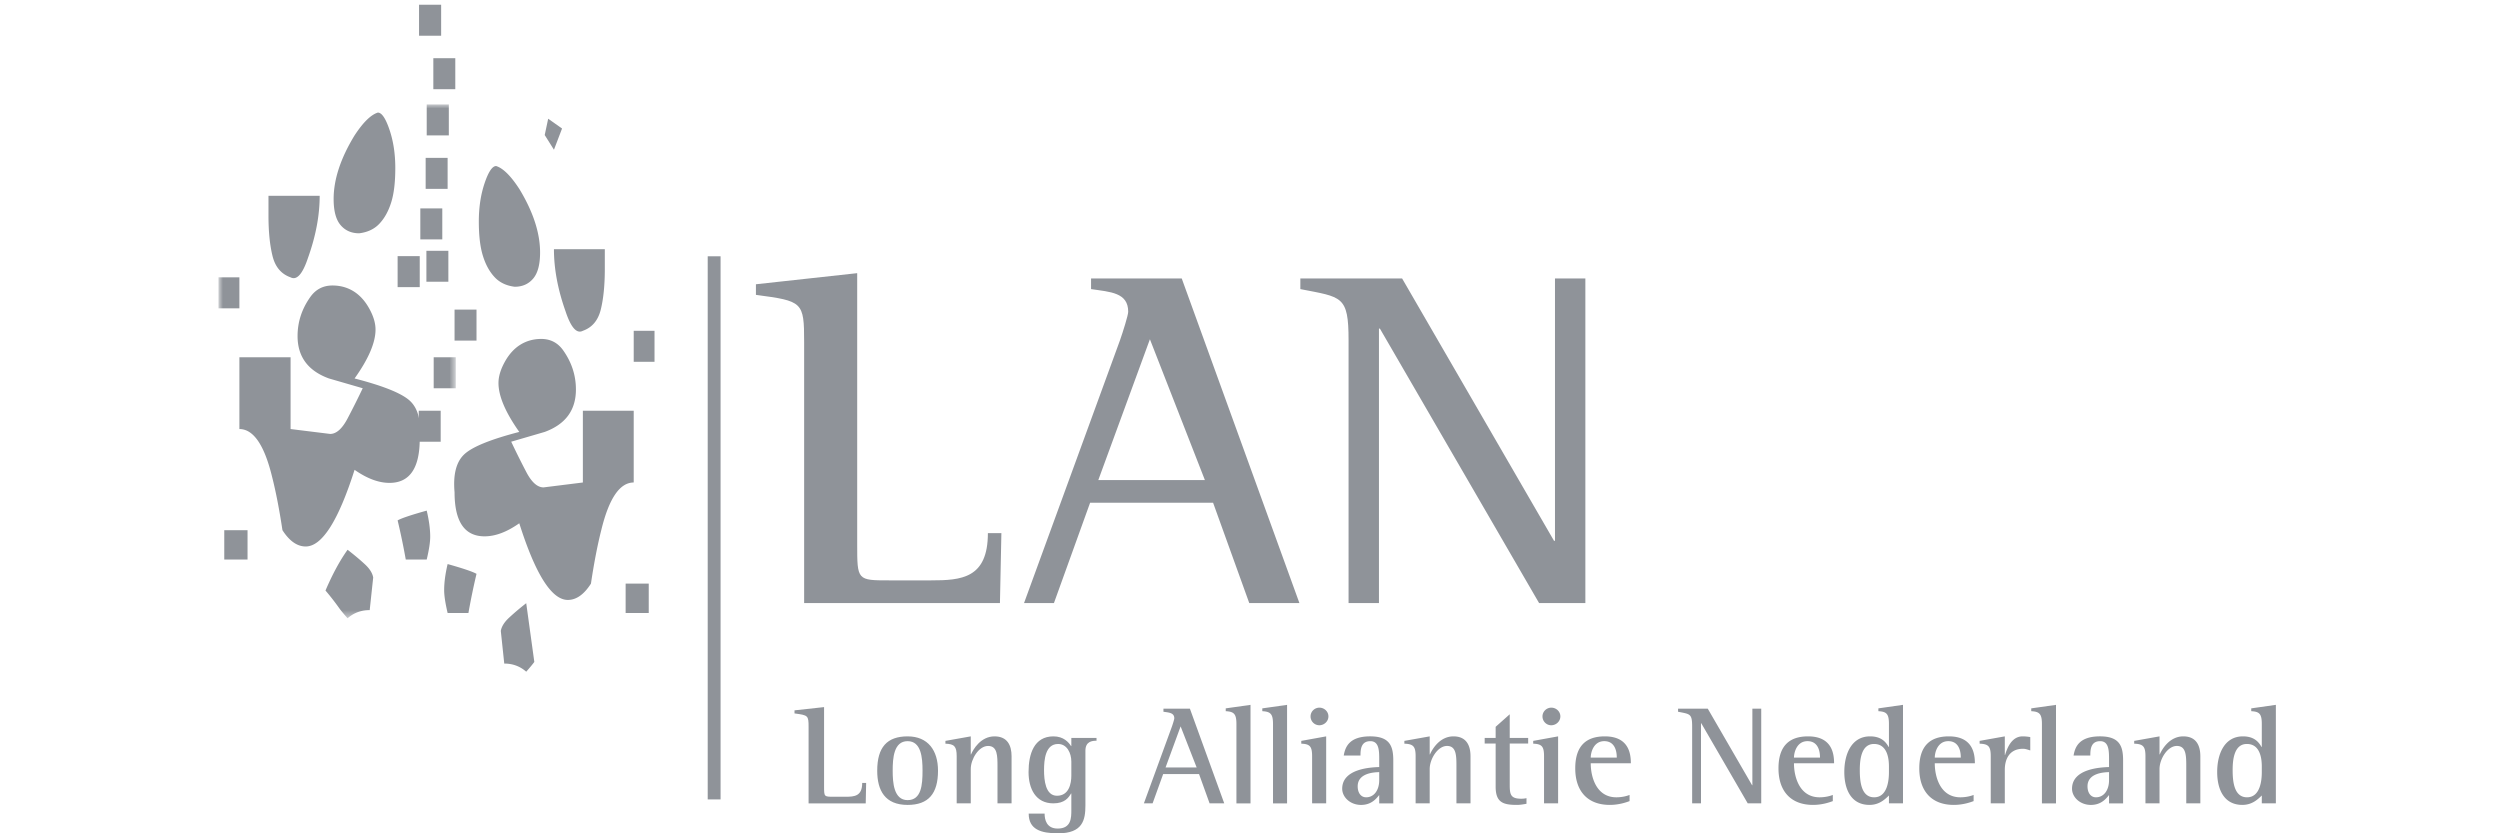 <svg  fill="#8f9399" xmlns="http://www.w3.org/2000/svg" xmlns:xlink="http://www.w3.org/1999/xlink" width="150" height="50" viewBox="0 0 255 103">
    <defs>
        <path id="a" d="M0 0h29.276v63.511H0z"/>
        <path id="c" d="M0 0h18.675v11.925H0z"/>
    </defs>
    <g fill-rule="evenodd">
        <g transform="translate(.06 12.907)">
            <mask id="b" fill="#8f9399">
                <use xlink:href="#a"/>
            </mask>
            <path d="M26.544 35.08h2.732v-3.829h-2.732v3.829zm-.862-31.25h2.732V0h-2.732v3.83zm-3.596 47.583c.481-.272 1.679-.674 3.596-1.209.287 1.209.432 2.283.432 3.225 0 .671-.145 1.613-.432 2.824h-2.589a85.252 85.252 0 00-1.007-4.84zM2.529 31.251h6.327v8.871l4.89.605c.769 0 1.486-.64 2.156-1.915a102.4 102.4 0 001.87-3.732l-4.171-1.209c-2.589-.942-3.882-2.689-3.882-5.241 0-1.746.528-3.359 1.582-4.839.672-.938 1.581-1.411 2.733-1.411.958 0 1.821.236 2.587.705.769.473 1.417 1.177 1.942 2.117.528.943.792 1.814.792 2.622 0 1.612-.862 3.628-2.59 6.047 3.646.94 5.946 1.881 6.903 2.824.96.938 1.345 2.484 1.152 4.636 0 3.631-1.246 5.445-3.74 5.445-1.343 0-2.78-.539-4.315-1.613-2.012 6.316-4.026 9.474-6.04 9.474-1.052 0-2.013-.671-2.875-2.015-.383-2.555-.814-4.772-1.294-6.652-.957-3.901-2.303-5.848-4.027-5.848v-8.871zm19.557-8.67h2.734V18.75h-2.734v3.831zM19.642 1.008c.48 0 .959.706 1.438 2.117.48 1.411.719 2.993.719 4.738 0 1.749-.166 3.159-.503 4.233-.335 1.078-.814 1.951-1.439 2.622-.623.674-1.459 1.078-2.517 1.21-.957 0-1.724-.334-2.3-1.009-.575-.67-.863-1.745-.863-3.226 0-2.419.863-5.04 2.588-7.864 1.057-1.612 2.013-2.55 2.877-2.821zm-6.471 59.075c.863-2.018 1.774-3.699 2.731-5.041.863.67 1.582 1.277 2.158 1.814.575.535.912 1.074 1.007 1.614l-.432 4.033c-1.054 0-1.964.332-2.733 1.008-.478-.54-.813-.942-1.006-1.211a31.418 31.418 0 00-1.725-2.217zM6.124 11.29h6.328c0 2.42-.479 4.975-1.44 7.662-.668 2.016-1.388 2.822-2.156 2.42-1.15-.404-1.892-1.277-2.228-2.622-.335-1.341-.504-3.024-.504-5.04v-2.42zM.659 56.253h2.877v-3.631H.659v3.631zm-.719-31.05h2.589v-3.831H-.06v3.831z" mask="url(#b)"/>
        </g>
      <g transform="translate(89.855 91.015)">
        <mask id="d" fill="none">
          <use xlink:href="#c"/>
        </mask>
        <path d="M1.391 2.453C1.391 1.237 1.096.94 0 .904V.557L3.131 0v2.227h.034C3.428 1.619 4.349 0 6.07 0c1.583 0 2.105 1.113 2.105 2.453v5.826h-1.74V3.776c0-1.373 0-2.592-1.164-2.592-1.149 0-2.14 1.617-2.14 2.851v4.244h-1.74V2.453M17.302 8.541c0 1.791-.331 3.444-3.375 3.444-2.14 0-3.635-.487-3.635-2.436h1.966c0 .732.225 1.846 1.617 1.846 1.687 0 1.687-1.34 1.687-2.297V7.063h-.035c-.313.521-.782 1.216-2.192 1.216-2.19 0-3.061-1.826-3.061-3.859 0-2.246.679-4.42 3.079-4.42 1.252 0 1.878.731 2.174 1.201h.035V.192h3.113v.347c-.555 0-1.373.088-1.373 1.235v6.767zm-1.74-5.41c0-1.096-.556-2.191-1.635-2.191-1.582 0-1.739 1.967-1.739 3.236 0 1.234.174 3.164 1.6 3.164 1.497 0 1.774-1.529 1.774-2.486V3.131z" />
      </g>
        <path d="M24.754 54.596h2.715v-3.83h-2.715v3.83zm.857-31.251h2.715v-3.83h-2.715v3.83zm5.286 52.42h-2.571c-.285-1.209-.428-2.15-.428-2.822 0-.941.143-2.016.428-3.225 1.903.534 3.094.938 3.571 1.209a88.588 88.588 0 00-1 4.838zm20.43-16.129c-1.715 0-3.049 1.948-4 5.848-.477 1.881-.906 4.098-1.286 6.652-.857 1.342-1.81 2.016-2.856 2.016-2.001 0-4.001-3.158-6.002-9.475-1.524 1.075-2.952 1.614-4.286 1.614-2.478 0-3.714-1.817-3.714-5.446-.191-2.152.191-3.697 1.144-4.636.95-.942 3.236-1.885 6.856-2.823-1.714-2.419-2.571-4.436-2.571-6.049 0-.806.263-1.678.786-2.62.521-.94 1.165-1.645 1.928-2.117.763-.469 1.619-.707 2.572-.707 1.143 0 2.047.473 2.714 1.413 1.047 1.48 1.572 3.093 1.572 4.838 0 2.551-1.286 4.3-3.857 5.242l-4.142 1.209a101.504 101.504 0 001.856 3.731c.665 1.277 1.379 1.916 2.143 1.916l4.858-.606v-8.87h6.285v8.87zM29.183 42.095h2.714v-3.83h-2.714v3.83zm8-18.75c1.715 2.823 2.571 5.444 2.571 7.863 0 1.481-.286 2.555-.856 3.226-.573.674-1.336 1.009-2.285 1.009-1.051-.133-1.883-.536-2.501-1.212-.62-.67-1.096-1.542-1.428-2.62-.334-1.075-.501-2.485-.501-4.233 0-1.745.237-3.328.714-4.738.477-1.411.952-2.118 1.429-2.118.857.271 1.808 1.21 2.857 2.823zm1.859 58.469c-.194.27-.526.672-1.001 1.209-.764-.672-1.668-1.006-2.715-1.006l-.427-4.033c.093-.539.427-1.076.998-1.613a31.392 31.392 0 012.144-1.815l1.001 7.258zm2.426-63.308l-1.141-1.816.428-2.015 1.715 1.21-1.002 2.621zm6.287 14.718c0 2.017-.167 3.699-.5 5.041-.335 1.344-1.071 2.217-2.213 2.62-.764.404-1.478-.403-2.144-2.418-.953-2.689-1.43-5.243-1.43-7.663h6.287v2.42zm2.573 42.541h2.856v-3.631h-2.856v3.631zm.999-31.048h2.572v-3.832h-2.572v3.832z" />
        <path stroke="#8f9399" stroke-width="1.589" d="M61.268 31.678v67.13"/>
        <path d="M24.794 4.419h2.731V.588h-2.731zM25.703 34.826h2.715v-3.83h-2.715zM26.56 11.025h2.715v-3.83H26.56zM72.392 42.287c0-5.006-.178-5.066-5.96-5.842v-1.31l12.517-1.372v33.5c0 4.471 0 4.471 3.994 4.471h5.126c3.755 0 7.034-.238 7.034-5.842h1.669l-.179 8.645H72.392v-32.25M111.433 42.049c.358-1.013 1.013-3.099 1.013-3.516 0-2.385-2.206-2.445-4.591-2.801v-1.313h11.208l14.544 40.118h-6.199l-4.47-12.399h-15.201l-4.47 12.399h-3.696l11.862-32.488zm-2.683 17.287h13.175l-6.796-17.405-6.379 17.405zM139.683 42.049c0-5.544-.835-5.305-5.96-6.317v-1.313h12.578l18.776 32.426h.119V34.419h3.755v40.118h-5.721l-19.672-33.919h-.119v33.919h-3.756V42.049" />
        <path d="M72.941 89.886c0-1.463-.053-1.48-1.74-1.707v-.381l3.654-.4v9.775c0 1.305 0 1.305 1.164 1.305h1.496c1.096 0 2.052-.07 2.052-1.705h.488l-.052 2.524h-7.062v-9.411M81.424 95.259c0-2.904 1.217-4.244 3.756-4.244 2.523 0 3.758 1.74 3.758 4.244 0 2.836-1.183 4.229-3.758 4.229-2.8 0-3.756-1.793-3.756-4.229m3.756 3.637c1.705 0 1.845-1.896 1.845-3.637 0-1.599-.157-3.652-1.845-3.652-1.721 0-1.844 2.123-1.844 3.652 0 1.446.123 3.637 1.844 3.637" />
        <path d="M117.845 89.816c.104-.297.297-.904.297-1.025 0-.696-.644-.715-1.341-.819v-.382h3.27l4.245 11.704h-1.81l-1.304-3.617h-4.436l-1.305 3.617h-1.076l3.46-9.478zm-.782 5.043h3.843l-1.982-5.078-1.861 5.078zM125.822 89.486c0-1.236-.294-1.531-1.322-1.582v-.35l3.063-.433v12.176h-1.741v-9.811M130.344 89.486c0-1.236-.297-1.531-1.323-1.582v-.35l3.061-.433v12.176h-1.738v-9.811M135.176 93.468c0-1.216-.279-1.513-1.338-1.549v-.347l3.077-.557v8.279h-1.739v-5.826zm-.191-4.922c0-.591.488-1.08 1.096-1.08.592 0 1.112.471 1.112 1.08 0 .61-.52 1.096-1.129 1.096a1.088 1.088 0 01-1.079-1.096zM143.471 98.269c-.313.365-.905 1.219-2.243 1.219-1.359 0-2.332-.975-2.332-2.002 0-2.451 3.461-2.643 4.575-2.678v-.886c0-1.096 0-2.313-1.096-2.313-1.147 0-1.219 1.008-1.219 1.773h-2.069c.192-1.148.765-2.367 3.27-2.367 2.469 0 2.853 1.27 2.853 2.992v5.29h-1.739v-1.028zm0-2.834c-.626.018-2.661.104-2.661 1.756 0 .801.399 1.356 1.044 1.356 1.008 0 1.617-.922 1.617-2.104v-1.008zM147.971 93.468c0-1.216-.295-1.513-1.391-1.549v-.347l3.131-.557v2.227h.034c.262-.608 1.184-2.227 2.905-2.227 1.582 0 2.105 1.113 2.105 2.453v5.826h-1.739v-4.503c0-1.373 0-2.592-1.166-2.592-1.148 0-2.139 1.617-2.139 2.851v4.244h-1.74v-5.826M161.673 99.347c-.384.071-.784.139-1.165.139-1.67 0-2.646-.26-2.646-2.244v-5.338h-1.356v-.697h1.356v-1.373l1.741-1.549v2.922h2.278v.697h-2.278v5.061c0 1.218.085 1.757 1.426 1.757.209 0 .435-.019.644-.07v.695M163.843 93.468c0-1.216-.28-1.513-1.338-1.549v-.347l3.077-.557v8.279h-1.739v-5.826zm-.192-4.922c0-.591.489-1.08 1.097-1.08.592 0 1.113.471 1.113 1.08 0 .61-.521 1.096-1.131 1.096-.59 0-1.079-.486-1.079-1.096zM174.415 99.017c-.33.121-1.251.469-2.452.469-2.66 0-4.262-1.617-4.262-4.522 0-2.748 1.323-3.949 3.653-3.949 2.975 0 3.219 2.158 3.219 3.325h-4.958c0 1.738.714 4.207 3.165 4.207.732 0 1.34-.172 1.635-.295v.765zm-1.581-5.375c0-.4-.035-2.035-1.549-2.035-1.305 0-1.67 1.373-1.67 2.035h3.219zM182.149 89.816c0-1.617-.246-1.547-1.741-1.844v-.382h3.671l5.479 9.462h.035V87.59h1.095v11.704h-1.669l-5.74-9.896h-.035v9.896h-1.095v-9.478M199.536 99.017c-.332.121-1.253.469-2.452.469-2.663 0-4.263-1.617-4.263-4.522 0-2.748 1.323-3.949 3.654-3.949 2.973 0 3.217 2.158 3.217 3.325h-4.957c0 1.738.713 4.207 3.166 4.207.73 0 1.338-.172 1.635-.295v.765zm-1.583-5.375c0-.4-.034-2.035-1.549-2.035-1.303 0-1.669 1.373-1.669 2.035h3.218zM206.473 98.322c-.438.416-1.151 1.164-2.402 1.164-2.262 0-3.114-1.897-3.114-4.07 0-2.209.887-4.401 3.184-4.401 1.426 0 1.964.733 2.295 1.305h.037v-2.834c0-1.234-.28-1.531-1.305-1.582v-.35l3.043-.435v12.175h-1.738v-.972zm0-3.584c0-.973-.192-2.783-1.845-2.783-1.601 0-1.757 2-1.757 3.218 0 1.34.139 3.374 1.774 3.374 1.669 0 1.828-2.174 1.828-3.096v-.713zM216.938 99.017c-.332.121-1.253.469-2.453.469-2.662 0-4.261-1.617-4.261-4.522 0-2.748 1.32-3.949 3.653-3.949 2.973 0 3.217 2.158 3.217 3.325h-4.956c0 1.738.712 4.207 3.165 4.207.729 0 1.339-.172 1.635-.295v.765zm-1.584-5.375c0-.4-.035-2.035-1.547-2.035-1.305 0-1.669 1.373-1.669 2.035h3.216zM219.055 93.468c0-1.216-.28-1.513-1.374-1.549v-.347l3.113-.557v2.297h.035c.243-.799.782-2.297 2.175-2.297.311 0 .642.035.937.088v1.652c-.277-.086-.59-.207-.886-.207-1.757 0-2.261 1.374-2.261 2.59v4.156h-1.739v-5.826M225.382 89.486c0-1.236-.296-1.531-1.321-1.582v-.35l3.06-.433v12.176h-1.739v-9.811M233.677 98.269c-.313.365-.906 1.219-2.243 1.219-1.358 0-2.331-.975-2.331-2.002 0-2.451 3.46-2.643 4.574-2.678v-.886c0-1.096 0-2.313-1.097-2.313-1.146 0-1.217 1.008-1.217 1.773h-2.069c.191-1.148.764-2.367 3.269-2.367 2.471 0 2.852 1.27 2.852 2.992v5.29h-1.738v-1.028zm0-2.834c-.626.018-2.661.104-2.661 1.756 0 .801.4 1.356 1.043 1.356 1.008 0 1.618-.922 1.618-2.104v-1.008zM238.178 93.468c0-1.216-.296-1.513-1.392-1.549v-.347l3.131-.557v2.227h.034c.262-.608 1.183-2.227 2.905-2.227 1.584 0 2.106 1.113 2.106 2.453v5.826h-1.74v-4.503c0-1.373 0-2.592-1.166-2.592-1.147 0-2.139 1.617-2.139 2.851v4.244h-1.739v-5.826M252.558 98.322c-.436.416-1.149 1.164-2.402 1.164-2.26 0-3.112-1.897-3.112-4.07 0-2.209.886-4.401 3.183-4.401 1.425 0 1.964.733 2.295 1.305h.036v-2.834c0-1.234-.279-1.531-1.305-1.582v-.35l3.043-.435v12.175h-1.738v-.972zm0-3.584c0-.973-.192-2.783-1.844-2.783-1.601 0-1.759 2-1.759 3.218 0 1.34.142 3.374 1.776 3.374 1.668 0 1.827-2.174 1.827-3.096v-.713z"/>
        <path d="M24.952 29.589h2.715v-3.83h-2.715z" />
    </g>
</svg>
